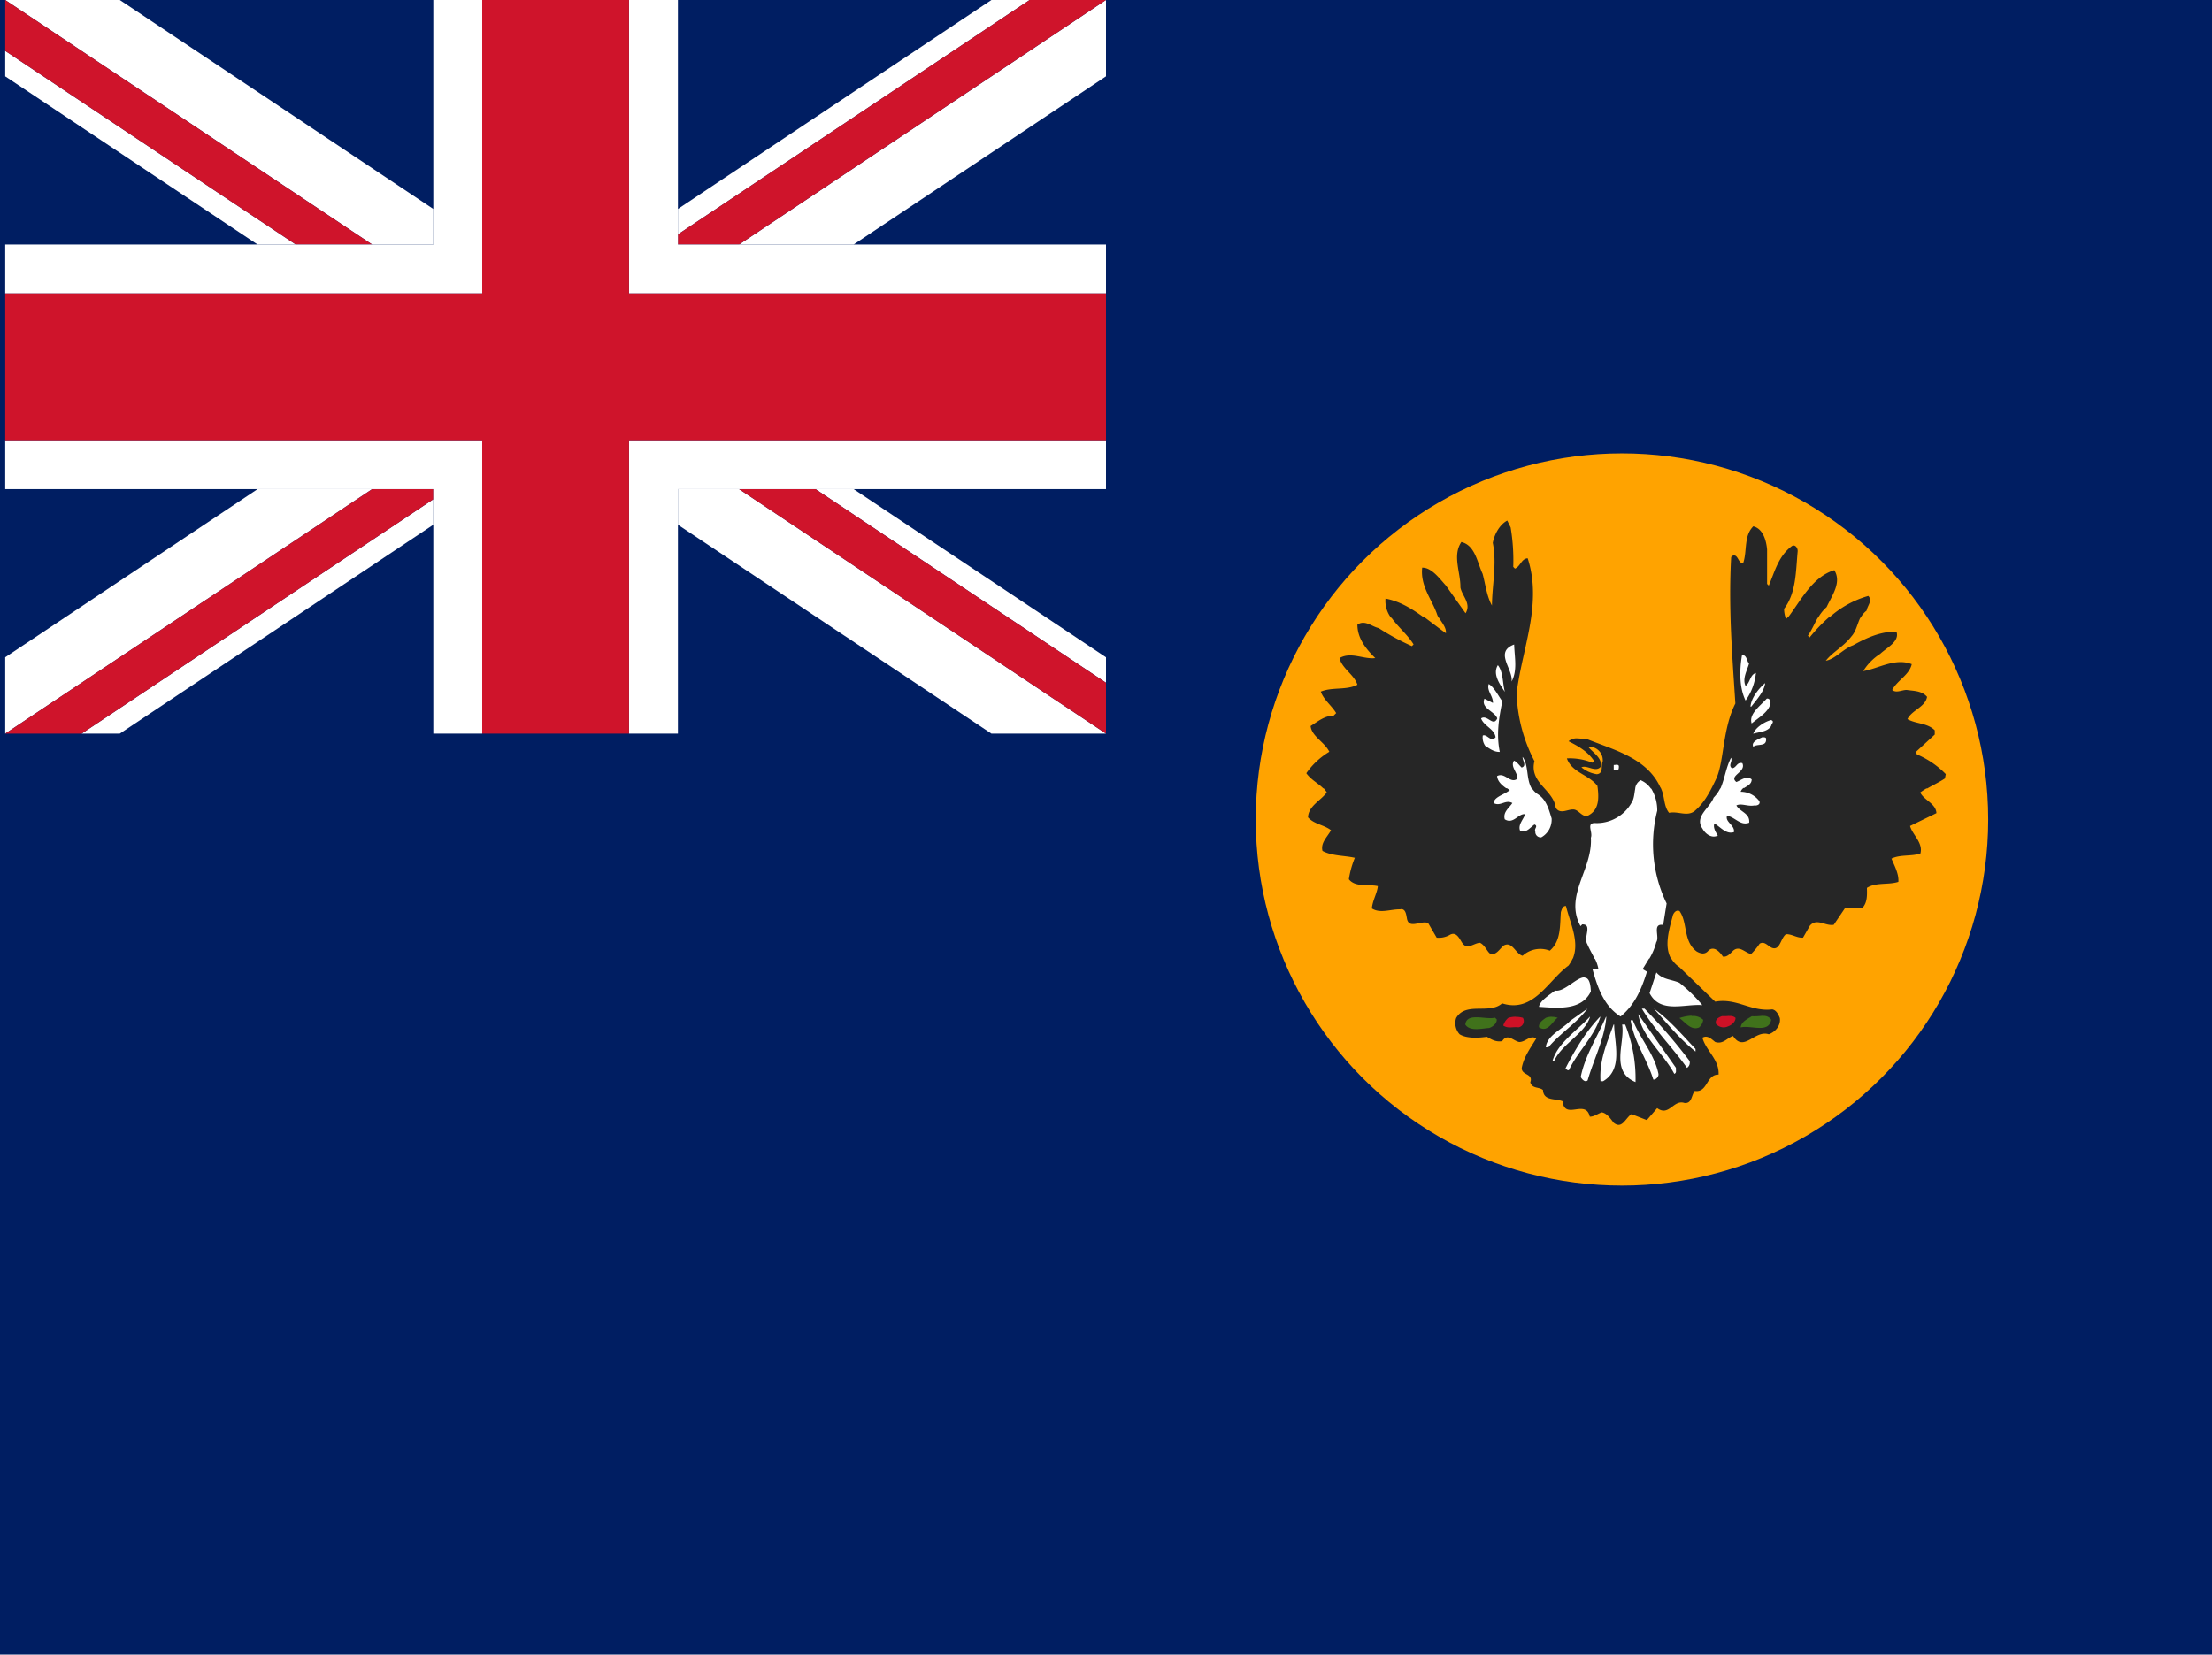 <svg xmlns="http://www.w3.org/2000/svg" viewBox="0 0 641.52 480"><path d="M-.76.57H640.76v480H-.76Z" transform="translate(0.76 -0.57)" fill="#001e62"/><circle cx="470.4" cy="237.73" r="106.21" fill="#ffa300"/><path d="M423.93,294.69l-.55,4.59,89.3.05.92-4.64Z" transform="translate(0.76 -0.57)" fill="#40721b"/><path d="M496,294.55l-2,5.17,8.42.33.92-5.5Z" transform="translate(0.76 -0.57)" fill="#ce1126"/><path d="M436,294.18l-2,5.17,8.42.33.92-5.5Z" transform="translate(0.76 -0.57)" fill="#ce1126"/><path d="M440.58,181.93l-1.18,13.21-2.35,11.56,6.13,15.1,1.18,6.36c3.49,3,4.65,5.61,6.37,9.91l6.37.71,5.66-1.18c3-6,2.83-11,2.36-17.46,6.62,1.57,11.22,4.38,14.86,9.68l1.89,8.49c4.63,1,6.66.28,10.38-2.12l4.95-6.85,2.36-9c1.46-5.26,2.92-10.51,4.25-15.81l-1.42-8.25.94-11.56,21.23,21c3.23,40.31-5.53,40.83-40.1,55.91l-3.77,17.93,16,13.68-13.68,1.65,9.9,10.15-5.19,10.14c-16.13,4.25-25.29,3-40.57-2.59a15.57,15.57,0,0,1-1.89-9l9.2-9c-3.75-.95-7.5-.6-11.32-.47,2-4.22,5.8-6.86,9.2-9.91l6.13-1.89-1.41-10.61-4.48-15.57-25.95-15.81C416.27,204.26,407.56,197.68,440.58,181.93Z" transform="translate(0.76 -0.57)" fill="#fff"/><path d="M436.37,151.58c-2.22,1.19-3.71,3.93-4.2,6.47,1.24,6-.18,12.09-.24,18.19-1.55-2.8-1.86-6.1-2.71-9.21-1.55-3.3-2.16-8.29-6.16-9.22-2.66,3.93-.2,8.78-.27,13.2.5,2.49,3.22,4.68,1.49,7.47l-5.67-8c-1.91-2.12-4.2-5.3-6.91-5.23-.56,5.23,2.6,8.9,4.2,13.2a5.94,5.94,0,0,0,.59,1.34h.09c.89,1.5,2.17,2.88,2,4.48-2.13-1.51-4.17-3.12-6.23-4.64h-.24c-3.44-2.49-6.94-4.65-11.05-5.41a8.08,8.08,0,0,0,1.62,5.57h.13c1.87,2.66,4.74,5,6.39,7.73l-.49.49a71.24,71.24,0,0,1-9.63-5.23c-2-.43-4-2.49-6.17-1,0,4,2.52,7.09,5.18,9.7-3.34.44-7-1.93-10.36,0,.68,3,4.25,4.8,5.18,7.73-3.15,1.68-7.33.61-10.61,2,.81,2.37,3.15,4.05,4.45,6.23l-.75.75c-2.6,0-4.56,1.68-6.66,3,.31,3,4,4.6,5.43,7.47a21.84,21.84,0,0,0-6.67,6.22c1.37,1.92,3.43,2.91,4.9,4.38h.14a6.84,6.84,0,0,1,.89,1.19c-1.79,2.43-5.32,3.93-5.44,7.23,1.73,2,4.57,2.12,6.67,3.74-1.05,1.93-3.09,3.66-2.47,6,2.77,1.5,6.3,1.3,9.38,2a26.32,26.32,0,0,0-1.73,6.22c1.85,2.43,5.87,1.38,8.4,2-.18,2-1.54,4.16-1.73,6.47,2.4,1.55,5.42.2,8.14.26,1.61-.38,1.79,1.42,2,2.49.49,3.48,4,.61,6.18,1.48l2.47,4.24a6.25,6.25,0,0,0,3.69-.74c2-1.25,2.91,1.06,3.71,2.24,1.42,2.24,3.46,0,5.18,0,1.29.63,1.79,2,2.71,3,1.85,1,2.9-1.24,4.19-2.24,2.47-1.31,3.4,2.48,5.44,3a7.61,7.61,0,0,1,7.89-1.48c3.27-2.81,2.9-7.16,3.21-11.21.25-.69.49-1.82,1.48-1.75,1.18,4.92,4,10.31,2,15.23h-.05a11,11,0,0,1-1.22,2.06c-5.92,4.29-10.13,13.87-19.25,10.95-3.7,3.3-10.49-.56-13.32,4.23a4.75,4.75,0,0,0,1,4.74c2.22,1.37,5.93,1,7.91.73,1.35.81,2.64,1.58,4.43,1.26,1.54-2.42,3.21-.06,4.93.25,1.79.06,3.27-2.19,4.94-1-1.67,2.74-3.57,5.29-4.19,8.47-.18,2.24,3.45,1.61,2.47,4.23.55,1.93,2.59,1.25,3.69,2.24.14,3.24,3.7,2.37,5.68,3.25.61,5.6,6.72-.76,7.89,4.48,1.3,0,2.29-.87,3.46-1.25,1.48.19,2.59,1.87,3.45,3,2.47,2,3.39-1.33,5.18-2.5l4.45,1.74,3-3.48c3.46,2.55,4.69-2.56,7.9-1.5,2.22.26,2-2.3,3-3.48,3.82.56,3.26-4.81,6.91-4.74.24-4.36-3.65-6.9-4.69-10.7,1.48-.87,2.66.43,3.71,1.24,2.28.75,3.45-1.19,5.18-1.75,3.14,4.91,6.29-1.86,10.36-.49,1.85-.63,3.57-2.56,3.2-4.74-.43-1-1-2.29-2.22-2.48-6.11.75-10.23-3.36-16.52-2.24l-10.36-10a7.83,7.83,0,0,1-2.41-2.55h-.08c-2-3.66-.5-8.42.51-12.24.12-.74.92-2,2-1.49,2.4,3.37,1,8.72,4.93,11.7,1.17.69,2.47,1,3.45-.24,1.61-1.5,3.33.43,4.2,1.75,1.29.18,2.09-.88,3-1.75,1.85-1.56,3.45.68,5.18,1a20.47,20.47,0,0,0,2.47-3c1.47-.87,2.46.82,3.69,1.25,2.28.69,2.35-2.8,3.95-4,1.79-.06,3.09,1.12,4.94,1l2-3.49c2-2.3,4.44.2,6.91-.24l3.2-4.74,5.18-.24c1.36-1.5,1.3-3.61,1.24-5.72,2.59-1.69,6.22-.81,9.12-1.75.19-2.24-1.1-4.62-2-6.74,2.47-1.24,5.74-.61,8.39-1.48.86-3.12-2.35-5.49-3-8l7.65-3.72c-.13-2.81-3.64-3.74-4.69-6a20.34,20.34,0,0,1,1.79-1.17h.26c1.7-1,3.44-1.79,5.1-2.89l.25-1.26a25.67,25.67,0,0,0-8.39-5.72l-.24-.75,5.43-5v-1.24c-2.17-2.18-5.44-1.81-7.91-3.24,1.23-2.61,5.19-3.48,5.68-6.47-1.54-1.8-3.83-1.68-5.93-2-1.41,0-3,1-4.18,0,1.54-2.86,4.93-4.29,5.67-7.47-4.81-1.93-9.69,1.31-14.07,2a15.84,15.84,0,0,1,4.93-5c1.91-1.81,5.74-3.61,4.69-6.47-4.74,0-8.7,1.87-12.58,4-2.84,1-5.18,4-7.89,4.47,2-2.54,5.17-4.11,7.38-7,1.45-1.59,1.72-3.66,2.63-5.48h.1a6.13,6.13,0,0,1,1.73-2.07c.19-1.44,1.79-2.82.49-4.25a28.56,28.56,0,0,0-11.24,6.19h-.18a46.75,46.75,0,0,0-5.6,5.85l-.51-.49c1.15-1.68,1.88-3.5,2.88-5.23h.08a12.31,12.31,0,0,1,2.48-3.09c1.48-3.24,4.45-7.15,2.22-10.7-6.32,1.91-9.66,8.75-13.35,13.61h-.13c-.11.15-.23.28-.34.43a2.86,2.86,0,0,1-.3-.41h-.06a8.28,8.28,0,0,1-.38-2.42c3.52-4.6,3.39-10.83,3.94-16.69.06-1-.79-2.12-1.71-1.5-3.89,2.93-4.94,7.41-6.67,11.46l-.49-.49v-10c-.25-2.68-1.19-6-4-6.72-2.83,2.8-1.72,7.22-2.95,10.71-1.11,0-1.3-1.31-2-2a.93.93,0,0,0-1.47.26c-.33,5.9-.34,11.64-.18,17.34v.18c.24,8.32.86,16.51,1.4,24.91-3.79,7.51-3.22,16.8-5.57,21.85s-3.94,7.36-6.27,9.36c-2.16,1.68-4.81-.05-7.39.51-1.42-1.75-1.3-4.18-2-6.23-.14-.38-.28-.74-.44-1.09h-.06c-3.81-8.51-13.43-10.91-21-13.94-.86-.1-2-.3-3-.32a3.5,3.5,0,0,0-2.65.82c2.71,1.37,5.55,2.93,7.4,5.72l-.49.51a17.49,17.49,0,0,0-7.4-1.26c1.48,4.17,6.4,4.68,8.87,8,0,.21.06.43.08.64h0c.32,2.81.38,6-2.32,7.67-2,1.37-2.95-1.37-4.68-1.49s-3.89,1.55-5.19-.51c-.27-2.32-1.86-4.06-3.6-6s-3.43-4.2-2.56-7.5a45.68,45.68,0,0,1-5.18-19.67c.86-7.22,3.14-14.54,4.21-21.92h0c.81-5.73.89-11.5-1-17.27-1.85.12-2.09,2.37-3.69,3l-.49-.51a58,58,0,0,0-.76-11.45Zm2,36c.12,3.74,1,7.47-.75,10.71C438.16,194.71,432.49,189.73,438.35,187.55Zm66.12,3c1.42.06,1.3,1.69,2,2.5-.56,2.05-2,4.35-1,6.47,1.36-.88,1.24-3.25,3-3.75a16.48,16.48,0,0,1-3,8C503.6,199.94,503.74,194.76,504.47,190.53Zm-70.81,3c1.55,2,1.3,5.16,2,7.71C434.28,199.18,432,196.13,433.66,193.52Zm77.48,5.23c-.31,2.36-2.35,4.61-4,6.73h-.24C507.13,203.05,509.23,200.37,511.14,198.75ZM431,199c1.67,1.05,2.65,3.28,3.94,5-1,4.92-1.79,9.59-.74,14.7-1.67.06-2.9-.93-4.2-1.74a4.19,4.19,0,0,1-.73-3c1.23-.56,2.35,2.11,3.71.49-.31-2.43-3.4-3.24-4.2-5.47,1.79-1.25,3.52,2.61,4.69,0-.75-2.12-4.88-2.92-3.71-5.72l2.46,1.24C432.3,202.43,430.33,200.94,431,199Zm80.68,4.23c.8-.12,1.17.8,1,1.49-.5,2.43-3.51,4.11-5.43,5.73C506.37,207.72,509.66,205.42,511.63,203.24Zm1.22,6.23c1.12.43,0,1.17,0,1.73-1.11,1.75-3.39,1.68-5.18,2.24C508.29,211.75,510.82,210,512.85,209.47Zm-2.46,5c.36,0,1.05-.05,1,.51.13,2.37-2.6,1.24-3.71,2.24C507,215.74,509.34,214.93,510.39,214.43Zm-50.58,2.75a3.91,3.91,0,0,1,4.2,4.23c-.56,1.25.3,3.55-1.73,3.73a9.14,9.14,0,0,1-4.45-2c1.67-.81,4.14,1.68,5.69-.26C463.83,220.35,461.29,219,459.81,217.18Zm-19,3c1.77,2.48.95,6.35,2.6,9.1h.11a5.56,5.56,0,0,0,1.72,1.69c2.47,1.62,3.15,4.42,3.95,7a5.86,5.86,0,0,1-3,5.48,1.57,1.57,0,0,1-1.73-1.73c-.43-.81.93-1.5-.24-2-1.29.88-2.48,2.68-4.2,1.75-.62-1.75,1-3.18,1.48-4.74-2-.25-3.39,3.05-5.91,1.49-.56-2.11,1.22-3.23,2.21-4.72-2-1.13-3.45,1.11-5.43,0,.12-1.82,3.15-2.44,4.69-3.75l-.83-.55h-.23c-1.21-.85-2.5-1.95-2.63-3.52,2.28-1.24,3.81,2.38,5.91.76.06-1.87-2.16-3.49-1-5.23.87.37,1.48,1.31,2.22,2C442.12,222.72,440.75,221.17,440.82,220.17Zm60.45.24c.43,1.13-.93,2.12.24,3,1.36-.13,1.36-1.87,3-1.49,1.23,2.61-4.08,3.61-1.73,5.47,1.35-.49,3-2,4.44-.75,0,1.36-1.22,1.83-2.15,2.47h-.23a2.23,2.23,0,0,0-.82,1.11,6.76,6.76,0,0,1,5.43,2.73c.37,1-.75,1.36-1.49,1.24-1.86.37-3.77-.74-5.18,0,1.11,1.93,4,2.25,3.71,5-2.54,1-4.14-1.69-6.42-2-.63,1.81,2.35,2.75,2,4.74-2.28.75-3.94-1.57-5.67-2.5-.43,1.19.36,2.43,1,3.5-1.79.87-3.58-.44-4.44-2-2.47-3.54,2.16-6,3.22-9a10.21,10.21,0,0,0,1.91-2.68h.08C499.45,226.46,499.81,223.21,501.27,220.41Zm-33.13,2c.31,0,.56.05.56.52s-.07,1.31-.74,1h-.75v-1.49A3,3,0,0,0,468.14,222.38Zm7,4.51a6.88,6.88,0,0,1,2.85,2.38h.1a12.17,12.17,0,0,1,1.74,6.42,39.37,39.37,0,0,0,2.72,26.9l-1,6.23c-3.27-.5-.93,3.47-2,5a17.71,17.71,0,0,1-2,4.77h-.1c-.59,1-1.23,2-1.85,3.05l1.25.74c-1.48,4.73-3.39,9.53-7.65,13-4.87-3-6.73-8.59-8.14-13.7h1.72a10.41,10.41,0,0,0-1-3h-.09c-.68-1.42-1.54-2.86-2.14-4.29-1.23-1.93,1.61-5.8-1.48-5.73l-.49.5c-4.82-8.84,3.57-16.43,3-25.65.68-1.62-1.6-4.48,1.49-4.23a11.62,11.62,0,0,0,10.36-6c.71-1.09.74-2.58,1-3.9h0A3.11,3.11,0,0,1,475.1,226.89Zm4.45,55.72c1.79,2.11,4.44,2,6.67,3a44.74,44.74,0,0,1,6.65,6.48c-5.13-.43-12.22,2.54-15.3-3.49Zm-20.8,1.49c1,.06,1.68,1.09,1.79,4-2.64,5.6-9.56,4.85-15.05,4.47.31-1.8,3-3.42,4.69-4.72C452.81,288.48,456.55,284,458.75,284.1Zm.81,9c-3.14,4.23-7.77,7-11.34,11.21h-.75c.37-3.49,4.75-5.18,7.16-7.73Zm15.79,0h.75a156.54,156.54,0,0,1,13.07,15.18,1.86,1.86,0,0,1-.75,2C484.17,304.27,479.05,299.3,475.35,293.07Zm3.46,0c4.51,3.23,8.13,7.53,12.08,11.7v.75C486.39,302,482.57,297.3,478.81,293.07Zm-4.44,1.73,10.85,15.45c-.12.62.31,1.43-.49,1.74C481.76,306.26,475.36,301.28,474.37,294.8Zm15.41.41a4.24,4.24,0,0,1,3.33,1.1,3.43,3.43,0,0,1-1.22,2.24c-2.35.93-3.95-1.51-5.67-2.75A13.26,13.26,0,0,1,489.78,295.21Zm20.57,0a2.53,2.53,0,0,1,2.5,1.07c-.74,4.11-5.91,1.48-8.87,2.24.18-1.69,2-2.43,3.2-3.24A20,20,0,0,0,510.35,295.24Zm-9.7,0a2.4,2.4,0,0,1,1.84.52c.06,1.18-1.23,2.19-2.22,2.5a2.93,2.93,0,0,1-3.45-.75c-.3-1.37.8-1.87,1.73-2.24A14.84,14.84,0,0,0,500.65,295.28Zm-61.94.24a7.43,7.43,0,0,1,2.11.28,1.83,1.83,0,0,1-1.24,2.75c-1.79-.19-3,.44-4.45-.5a4.59,4.59,0,0,1,1.49-2.25A7.29,7.29,0,0,1,438.71,295.52Zm10.49,0a4.94,4.94,0,0,1,1.73.28c-1.42.81-2.84,4.49-5.44,2.75-.18-1.25,1.11-2.12,2-2.75A5,5,0,0,1,449.2,295.52Zm11.1,0c-1.42,4.8-8.08,7.79-10.36,12.7h-.49C451,303.15,456.6,299.54,460.3,295.55Zm3,0c-1.73,5.67-6.59,10.09-9.12,15.45-.44.19-.69-.25-1-.49C455.92,305.27,459.19,299.79,463.26,295.55Zm1.73,0c-.5,6.36-3.65,12.28-5.43,18.44-.74.68-1.66-.31-2-1C458.94,306.71,462.52,301.34,465,295.55Zm-38,.14c1.82-.08,4.08.49,5.71.11l.51.51c.06,1.18-1.23,2.18-2.22,2.48-2.16.12-5.56,1.07-6.91-1C424.39,296.19,425.53,295.74,427,295.69Zm45.2.86h.49c2.1,5.29,6.22,9.78,7.4,15.44.24.88-.79,1.93-1.47,1.74C476.9,307.81,473.13,302.77,472.15,296.55Zm-4.94,1.24c.06,5.36,2.66,13-3.2,16.44h-.75C463,308.07,465.42,302.84,467.21,297.79Zm2.47,0h.73a42.22,42.22,0,0,1,3,16.69C466.11,311.36,470.6,303.15,469.68,297.79Z" transform="translate(0.76 -0.57)" fill="#262626"/><polygon points="1.51 141.89 1.51 190.68 74.7 141.89 1.51 141.89" fill="#001e62"/><polygon points="287.53 0 196.61 0 196.61 60.62 287.53 0" fill="#001e62"/><polygon points="34.74 212.83 125.67 212.83 125.67 152.22 34.74 212.83" fill="#001e62"/><polygon points="1.51 22.15 1.51 70.94 74.7 70.94 1.51 22.15" fill="#001e62"/><polygon points="125.67 0 34.74 0 125.67 60.62 125.67 0" fill="#001e62"/><polygon points="320.76 190.68 320.76 141.89 247.57 141.89 320.76 190.68" fill="#001e62"/><polygon points="320.76 70.94 320.76 22.15 247.57 70.94 320.76 70.94" fill="#001e62"/><polygon points="196.61 212.83 287.53 212.83 196.61 152.22 196.61 212.83" fill="#001e62"/><polygon points="125.67 70.94 125.67 60.62 34.74 0 1.51 0 107.93 70.94 125.67 70.94" fill="#fff"/><polygon points="85.78 70.94 1.51 14.77 1.51 22.15 74.7 70.94 85.78 70.94" fill="#fff"/><polygon points="196.61 141.89 196.61 152.22 287.53 212.83 320.76 212.83 214.34 141.89 196.61 141.89" fill="#fff"/><polygon points="125.67 144.83 23.67 212.83 34.74 212.83 125.67 152.22 125.67 144.83" fill="#fff"/><polygon points="74.7 141.89 1.51 190.68 1.51 212.83 107.93 141.89 74.7 141.89" fill="#fff"/><polygon points="236.5 141.89 320.76 198.06 320.76 190.68 247.57 141.89 236.5 141.89" fill="#fff"/><polygon points="247.57 70.94 320.76 22.15 320.76 0 214.34 70.94 247.57 70.94" fill="#fff"/><polygon points="196.61 68 298.61 0 287.53 0 196.61 60.62 196.61 68" fill="#fff"/><polygon points="107.93 70.94 1.51 0 1.51 14.77 85.78 70.94 107.93 70.94" fill="#cf142b"/><polygon points="236.5 141.89 214.34 141.89 320.76 212.83 320.76 198.06 236.5 141.89" fill="#cf142b"/><polygon points="125.67 141.89 107.93 141.89 1.51 212.83 23.67 212.83 125.67 144.83 125.67 141.89" fill="#cf142b"/><polygon points="196.61 70.94 214.34 70.94 320.76 0 298.61 0 196.61 68 196.61 70.94" fill="#cf142b"/><polygon points="182.42 85.13 320.76 85.13 320.76 70.94 247.57 70.94 214.34 70.94 196.61 70.94 196.61 68 196.61 60.62 196.61 0 182.42 0 182.42 85.13" fill="#fff"/><polygon points="196.61 141.89 214.34 141.89 236.5 141.89 247.57 141.89 320.76 141.89 320.76 127.7 182.42 127.7 182.42 212.83 196.61 212.83 196.61 152.22 196.61 141.89" fill="#fff"/><polygon points="139.85 127.7 1.51 127.7 1.51 141.89 74.7 141.89 107.93 141.89 125.67 141.89 125.67 144.83 125.67 152.22 125.67 212.83 139.85 212.83 139.85 127.7" fill="#fff"/><polygon points="139.85 85.13 139.85 0 125.67 0 125.67 60.62 125.67 70.94 107.93 70.94 85.78 70.94 74.7 70.94 1.51 70.94 1.51 85.13 139.85 85.13" fill="#fff"/><polygon points="182.42 127.7 320.76 127.7 320.76 106.42 320.76 85.13 182.42 85.13 182.42 0 161.14 0 139.85 0 139.85 85.13 1.51 85.13 1.51 106.42 1.51 127.7 139.85 127.7 139.85 212.83 161.14 212.83 182.42 212.83 182.42 127.7" fill="#cf142b"/></svg>
